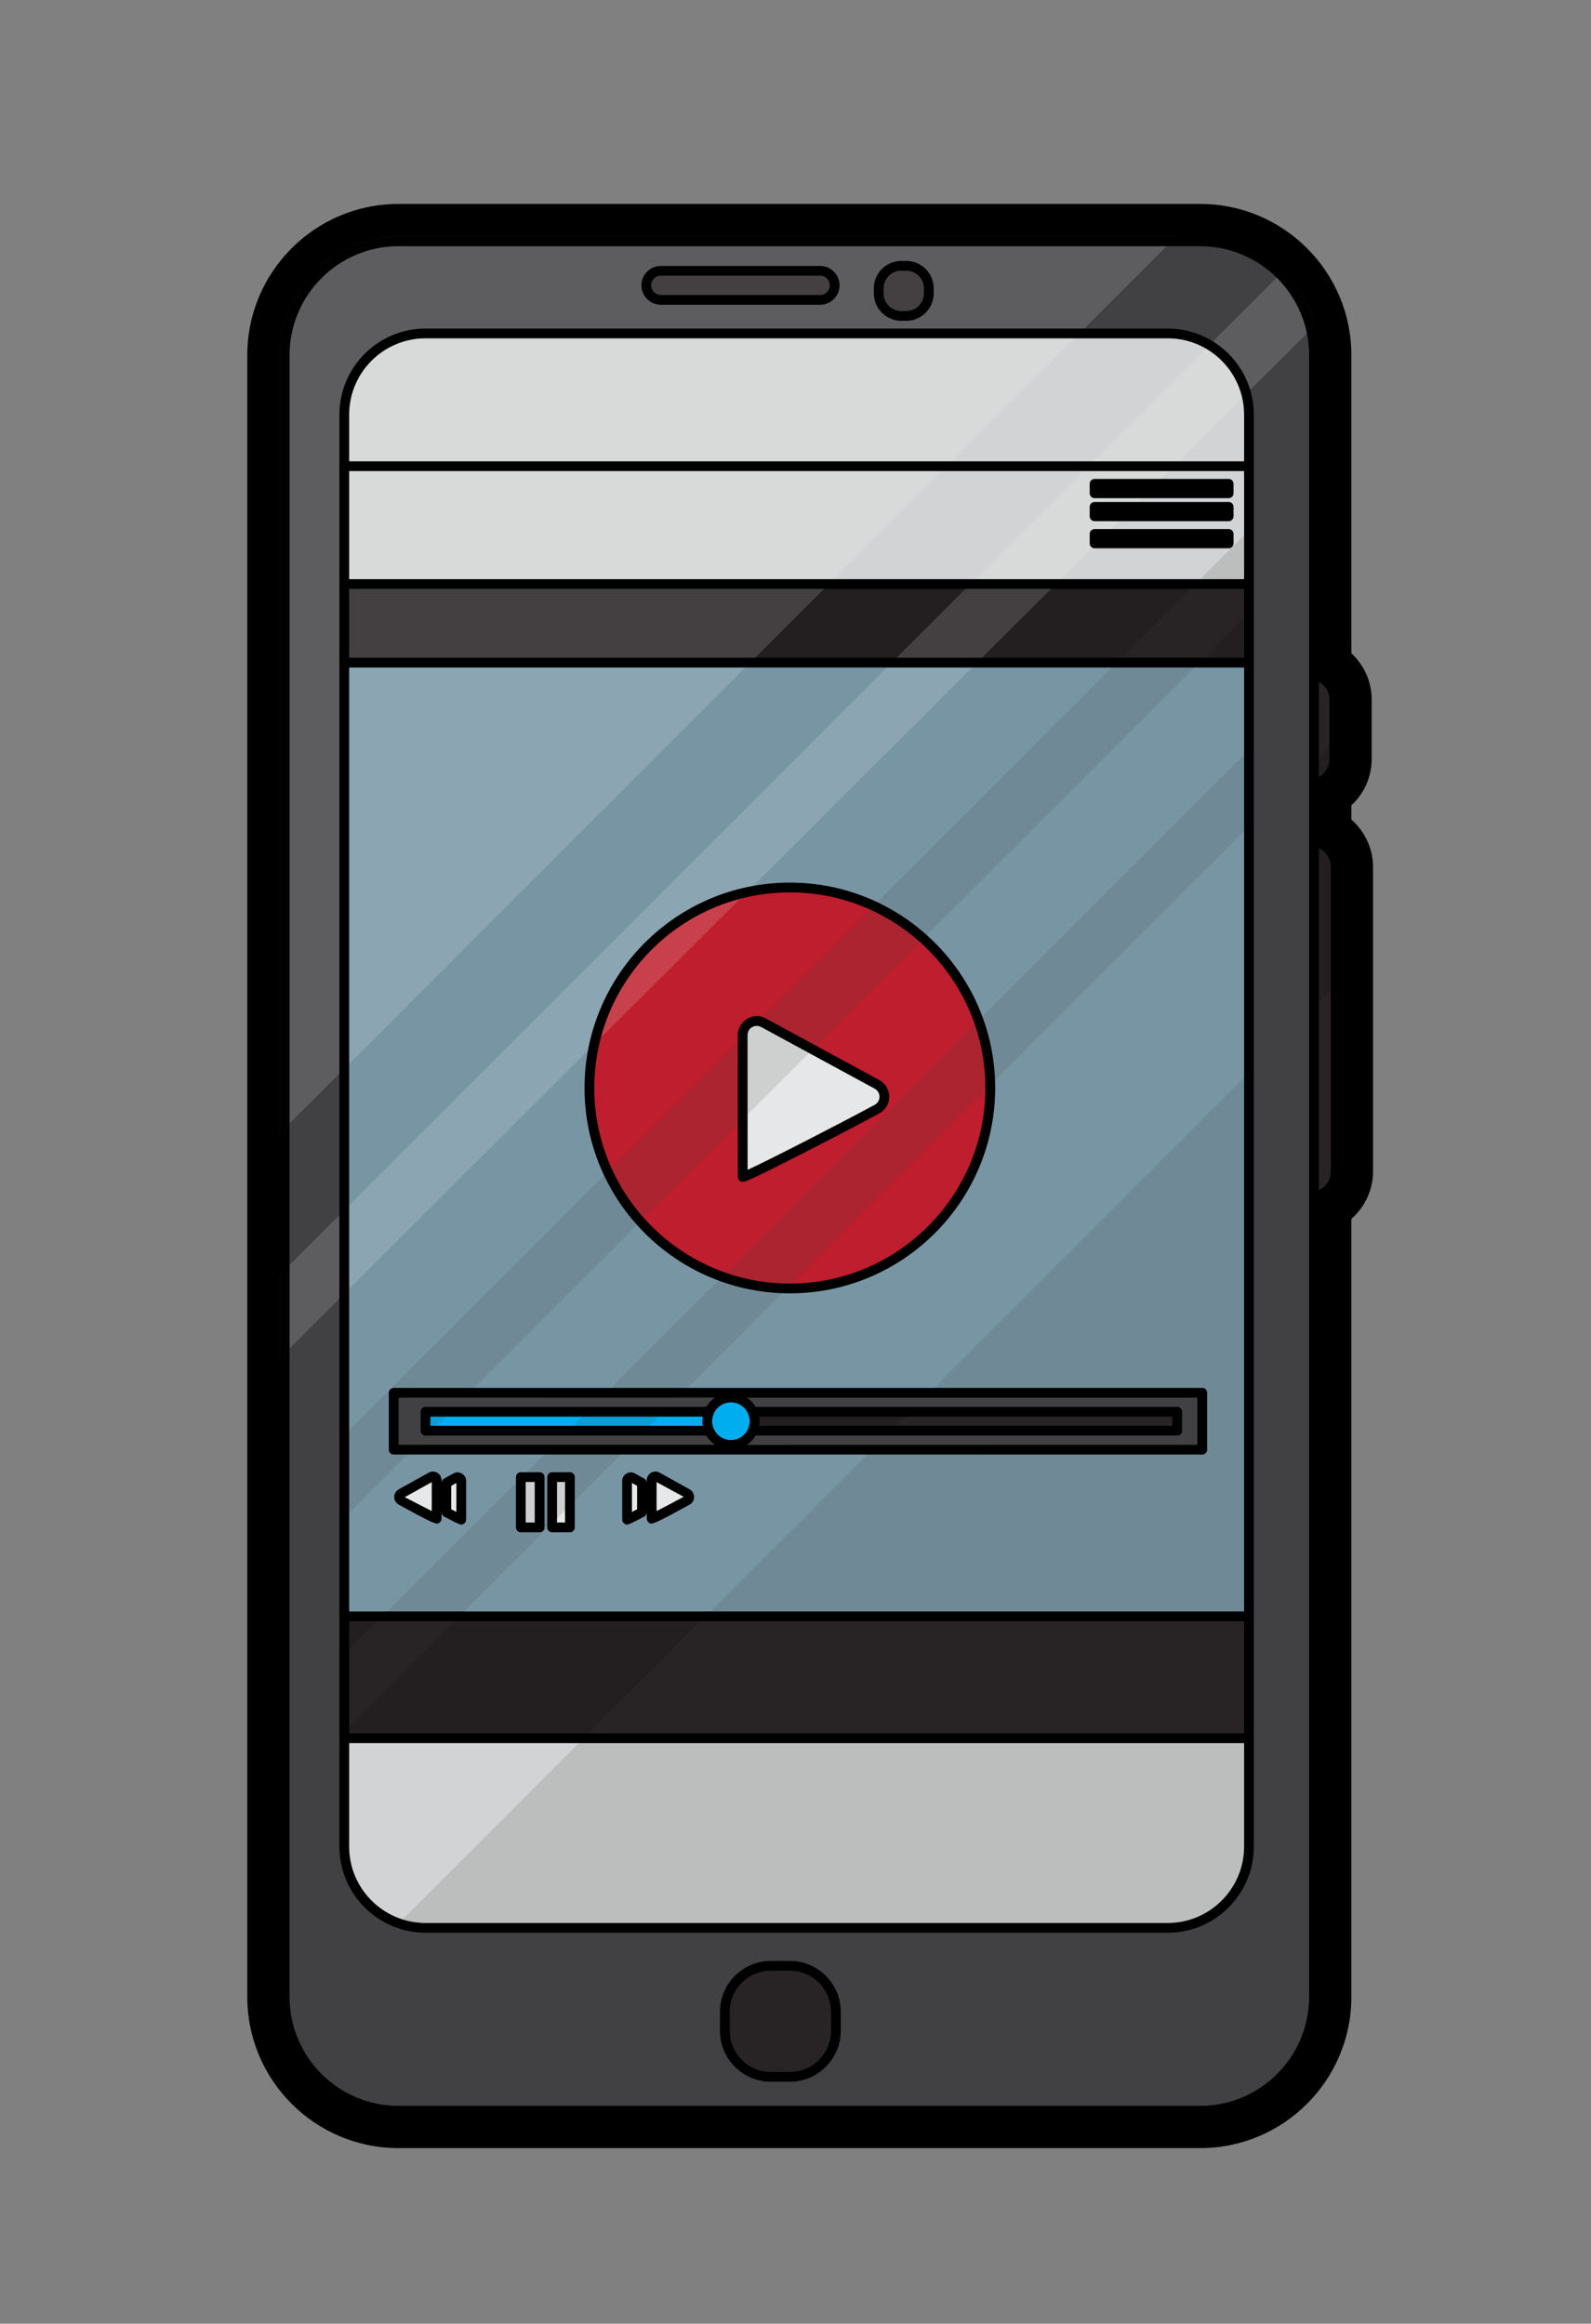 <?xml version="1.0" encoding="UTF-8" standalone="no"?>
<svg
   xmlns:dc="http://purl.org/dc/elements/1.1/"
   xmlns:cc="http://creativecommons.org/ns#"
   xmlns:rdf="http://www.w3.org/1999/02/22-rdf-syntax-ns#"
   xmlns:svg="http://www.w3.org/2000/svg"
   xmlns="http://www.w3.org/2000/svg"
   viewBox="0 0 521.973 762.203"
   height="762.203"
   width="521.973"
   xml:space="preserve"
   id="svg2"
   version="1.1"><rect x="0" y="0" width="521.973" height="762.203" fill="#808080" stroke="none"/><defs
     id="defs6"><clipPath
       id="clipPath18"
       clipPathUnits="userSpaceOnUse"><path
         id="path16"
         d="M 0,571.652 H 391.48 V 0 H 0 Z" /></clipPath><clipPath
       id="clipPath30"
       clipPathUnits="userSpaceOnUse"><path
         id="path28"
         d="M 0,571.652 H 391.48 V 0 H 0 Z" /></clipPath><clipPath
       id="clipPath138"
       clipPathUnits="userSpaceOnUse"><path
         id="path136"
         d="M 0,571.652 H 391.48 V 0 H 0 Z" /></clipPath><clipPath
       id="clipPath146"
       clipPathUnits="userSpaceOnUse"><path
         id="path144"
         d="M 68.865,458.515 H 324.599 V 182.437 H 68.865 Z" /></clipPath><clipPath
       id="clipPath162"
       clipPathUnits="userSpaceOnUse"><path
         id="path160"
         d="M 68.865,405.97 H 329.599 V 129.94 H 68.865 Z" /></clipPath><clipPath
       id="clipPath178"
       clipPathUnits="userSpaceOnUse"><path
         id="path176"
         d="M 70.468,330.355 H 329.932 V 51.212 H 70.468 Z" /></clipPath><clipPath
       id="clipPath194"
       clipPathUnits="userSpaceOnUse"><path
         id="path192"
         d="M 0,571.652 H 391.48 V 0 H 0 Z" /></clipPath><clipPath
       id="clipPath202"
       clipPathUnits="userSpaceOnUse"><path
         id="path200"
         d="M 68.865,513.613 H 289.522 V 292.957 H 68.865 Z" /></clipPath><clipPath
       id="clipPath218"
       clipPathUnits="userSpaceOnUse"><path
         id="path216"
         d="M 68.865,505.161 H 323.66 V 237.596 H 68.865 Z" /></clipPath><clipPath
       id="clipPath234"
       clipPathUnits="userSpaceOnUse"><path
         id="path232"
         d="M 0,571.652 H 391.48 V 0 H 0 Z" /></clipPath></defs><g
     transform="matrix(1.333,0,0,-1.333,0,762.203)"
     id="g10"><g
       id="g12"><g
         clip-path="url(#clipPath18)"
         id="g14"><g
           transform="translate(332.599,370.133)"
           id="g20"><path
             id="path22"
             style="fill:#000000;fill-opacity:1;fill-rule:nonzero;stroke:none"
             d="m 0,0 v 3.5 c 3.164,2.902 5,7.011 5,11.363 V 29.53 c 0,4.353 -1.836,8.462 -5,11.364 v 73.386 c 0,20.512 -16.687,37.2 -37.2,37.2 h -197.334 c -20.512,0 -37.2,-16.688 -37.2,-37.2 v -404 c 0,-20.513 16.688,-37.2 37.2,-37.2 H -37.2 c 20.513,0 37.2,16.687 37.2,37.2 v 191.447 c 3.334,2.916 5.333,7.196 5.333,11.636 v 75 C 5.333,-7.197 3.334,-2.916 0,0" /></g></g></g><g
       id="g24"><g
         clip-path="url(#clipPath30)"
         id="g26"><g
           transform="translate(112.325,199.561)"
           id="g32"><path
             id="path34"
             style="fill:#e6e7e8;fill-opacity:1;fill-rule:nonzero;stroke:none"
             d="M 0,0 C -0.031,0 -0.062,0.008 -0.09,0.021 -0.442,0.2 -0.861,0.414 -1.359,0.672 -1.425,0.706 -1.467,0.775 -1.467,0.85 v 5.773 c 0,0.072 0.04,0.14 0.103,0.175 l 1.268,0.706 c 0.03,0.017 0.063,0.025 0.097,0.025 0.035,0 0.07,-0.009 0.102,-0.027 C 0.164,7.466 0.201,7.4 0.201,7.329 L 0.2,0.2 C 0.2,0.131 0.164,0.066 0.104,0.03 0.073,0.01 0.037,0 0,0" /></g><g
           transform="translate(137.095,196.951)"
           id="g36"><path
             id="path38"
             style="fill:#e6e7e8;fill-opacity:1;fill-rule:nonzero;stroke:none"
             d="m 0,0 c -0.11,0 -0.2,0.09 -0.2,0.2 v 9.981 c 0,0.11 0.09,0.2 0.2,0.2 h 1.969 c 0.111,0 0.2,-0.09 0.2,-0.2 V 0.2 C 2.169,0.09 2.08,0 1.969,0 Z" /></g><g
           transform="translate(155.536,199.561)"
           id="g40"><path
             id="path42"
             style="fill:#e6e7e8;fill-opacity:1;fill-rule:nonzero;stroke:none"
             d="M 0,0 C -0.037,0 -0.073,0.01 -0.104,0.03 -0.164,0.066 -0.2,0.131 -0.2,0.2 l -0.001,7.128 c 0,0.071 0.037,0.137 0.098,0.173 0.032,0.018 0.067,0.027 0.102,0.027 0.034,0 0.067,-0.008 0.097,-0.025 L 1.364,6.798 C 1.427,6.763 1.467,6.695 1.467,6.623 V 0.85 C 1.467,0.775 1.425,0.706 1.359,0.672 0.861,0.414 0.442,0.2 0.09,0.021 0.062,0.008 0.031,0 0,0" /></g><g
           transform="translate(129.384,196.951)"
           id="g44"><path
             id="path46"
             style="fill:#e6e7e8;fill-opacity:1;fill-rule:nonzero;stroke:none"
             d="m 0,0 c -0.11,0 -0.2,0.09 -0.2,0.2 v 9.981 c 0,0.11 0.09,0.2 0.2,0.2 h 2.227 c 0.11,0 0.2,-0.09 0.2,-0.2 V 0.2 C 2.427,0.09 2.337,0 2.227,0 Z" /></g><g
           transform="translate(98.099,216.079)"
           id="g48"><path
             id="path50"
             style="fill:#414042;fill-opacity:1;fill-rule:nonzero;stroke:none"
             d="m 0,0 c -0.11,0 -0.2,0.09 -0.2,0.2 v 11.6 c 0,0.111 0.09,0.2 0.2,0.2 l 77.89,0.024 c 0.088,0 0.166,-0.057 0.192,-0.141 0.025,-0.085 -0.007,-0.175 -0.08,-0.225 -0.871,-0.586 -1.576,-1.334 -2.096,-2.225 -0.036,-0.061 -0.102,-0.1 -0.173,-0.1 h -69.1 c -0.551,0 -1,-0.448 -1,-1 V 3.667 c 0,-0.552 0.449,-1 1,-1 h 69.1 c 0.072,0 0.137,-0.039 0.173,-0.1 0.515,-0.881 1.218,-1.622 2.09,-2.2 0.073,-0.049 0.106,-0.14 0.08,-0.224 C 78.051,0.058 77.973,0 77.885,0 Z" /></g><g
           transform="translate(186.832,220.746)"
           id="g52"><path
             id="path54"
             style="fill:#231f20;fill-opacity:1;fill-rule:nonzero;stroke:none"
             d="m 0,0 c -0.059,0 -0.114,0.026 -0.152,0.071 -0.038,0.045 -0.055,0.104 -0.045,0.161 0.066,0.404 0.098,0.764 0.098,1.101 0,0.338 -0.032,0.698 -0.098,1.102 -0.01,0.057 0.007,0.116 0.045,0.161 0.038,0.045 0.093,0.071 0.152,0.071 h 101.7 c 0.111,0 0.2,-0.09 0.2,-0.2 V 0.2 C 101.9,0.09 101.811,0 101.7,0 Z" /></g><g
           transform="translate(105.933,220.746)"
           id="g56"><path
             id="path58"
             style="fill:#00aeef;fill-opacity:1;fill-rule:nonzero;stroke:none"
             d="m 0,0 c -0.11,0 -0.2,0.09 -0.2,0.2 v 2.267 c 0,0.11 0.09,0.2 0.2,0.2 h 67.034 c 0.058,0 0.114,-0.026 0.152,-0.071 0.038,-0.045 0.055,-0.104 0.045,-0.161 -0.066,-0.404 -0.098,-0.764 -0.098,-1.102 0,-0.337 0.032,-0.697 0.098,-1.101 C 67.241,0.175 67.224,0.116 67.186,0.071 67.148,0.026 67.092,0 67.034,0 Z" /></g><g
           transform="translate(179.899,217.246)"
           id="g60"><path
             id="path62"
             style="fill:#00aeef;fill-opacity:1;fill-rule:nonzero;stroke:none"
             d="m 0,0 c -1.32,0 -2.558,0.532 -3.484,1.5 -0.524,0.547 -0.918,1.238 -1.139,1.999 -0.144,0.496 -0.21,0.92 -0.21,1.334 0,0.416 0.066,0.839 0.21,1.334 0.22,0.76 0.614,1.452 1.139,2 0.925,0.967 2.162,1.5 3.484,1.5 1.322,0 2.559,-0.533 3.484,-1.5 0.525,-0.548 0.919,-1.24 1.139,-2 C 4.767,5.672 4.833,5.249 4.833,4.833 4.833,4.417 4.767,3.994 4.623,3.5 4.403,2.739 4.009,2.047 3.484,1.5 2.558,0.532 1.32,0 0,0" /></g><g
           transform="translate(161.595,199.768)"
           id="g64"><path
             id="path66"
             style="fill:#e6e7e8;fill-opacity:1;fill-rule:nonzero;stroke:none"
             d="M 0,0 C -0.036,0 -0.073,0.01 -0.104,0.029 -0.164,0.066 -0.2,0.131 -0.2,0.2 l -0.001,7.134 c 0,0.07 0.037,0.136 0.098,0.172 0.031,0.018 0.066,0.028 0.102,0.028 0.033,0 0.065,-0.008 0.095,-0.024 L 6.752,3.895 C 6.816,3.859 6.856,3.792 6.857,3.72 6.857,3.646 6.817,3.579 6.753,3.544 4.66,2.393 1.758,0.87 0.091,0.021 0.062,0.008 0.031,0 0,0" /></g><g
           transform="translate(106.266,199.765)"
           id="g68"><path
             id="path70"
             style="fill:#e6e7e8;fill-opacity:1;fill-rule:nonzero;stroke:none"
             d="m 0,0 c -0.031,0 -0.062,0.007 -0.09,0.021 -1.6,0.808 -4.085,2.099 -5.995,3.09 L -6.742,3.452 C -6.807,3.486 -6.848,3.554 -6.85,3.627 -6.851,3.7 -6.811,3.769 -6.747,3.805 l 6.651,3.702 c 0.03,0.016 0.063,0.025 0.097,0.025 0.035,0 0.07,-0.01 0.102,-0.027 C 0.164,7.469 0.201,7.403 0.201,7.332 L 0.2,0.2 C 0.2,0.131 0.164,0.066 0.105,0.03 0.073,0.01 0.037,0 0,0" /></g><g
           transform="translate(324.599,380.414)"
           id="g72"><path
             id="path74"
             style="fill:#231f20;fill-opacity:1;fill-rule:nonzero;stroke:none"
             d="M 0,0 C -0.035,0 -0.07,0.009 -0.102,0.028 -0.162,0.063 -0.2,0.129 -0.2,0.2 v 23.43 c 0,0.071 0.038,0.137 0.098,0.172 0.032,0.019 0.067,0.028 0.102,0.028 0.033,0 0.067,-0.009 0.098,-0.025 C 1.789,22.86 2.8,21.157 2.8,19.249 V 4.582 C 2.8,2.673 1.789,0.97 0.098,0.025 0.067,0.009 0.033,0 0,0" /></g><g
           transform="translate(162.643,499.005)"
           id="g76"><path
             id="path78"
             style="fill:#231f20;fill-opacity:1;fill-rule:nonzero;stroke:none"
             d="m 0,0 c -1.42,0 -2.575,1.155 -2.575,2.575 0,1.42 1.155,2.575 2.575,2.575 h 39.204 c 1.42,0 2.575,-1.155 2.575,-2.575 C 41.779,1.155 40.624,0 39.204,0 Z" /></g><g
           transform="translate(221.819,495.06)"
           id="g80"><path
             id="path82"
             style="fill:#231f20;fill-opacity:1;fill-rule:nonzero;stroke:none"
             d="m 0,0 c -2.508,0 -4.548,2.04 -4.548,4.548 v 1.233 c 0,2.508 2.04,4.548 4.548,4.548 h 1.233 c 2.508,0 4.548,-2.04 4.548,-4.548 V 4.548 C 5.781,2.04 3.741,0 1.233,0 Z" /></g><g
           transform="translate(186.248,321.562)"
           id="g84"><path
             id="path86"
             style="fill:#be1e2d;fill-opacity:1;fill-rule:nonzero;stroke:none"
             d="m 0,0 c -0.795,0 -1.583,-0.219 -2.278,-0.632 -1.365,-0.812 -2.179,-2.244 -2.179,-3.832 l 0.007,-34.909 c 0,-0.355 0.19,-0.689 0.495,-0.87 0.131,-0.078 0.233,-0.138 0.429,-0.138 0.756,0 2.776,0.898 13.243,6.209 7.214,3.661 15.206,7.826 20.361,10.611 1.462,0.79 2.335,2.253 2.336,3.913 0.002,1.663 -0.87,3.13 -2.332,3.925 L 2.128,-0.545 C 1.471,-0.188 0.734,0 0,0 m 8.151,-65.816 c -26.651,0 -48.333,21.683 -48.333,48.334 0,26.65 21.682,48.333 48.333,48.333 26.651,0 48.333,-21.683 48.333,-48.333 0,-26.651 -21.682,-48.334 -48.333,-48.334" /></g><g
           transform="translate(183.997,283.734)"
           id="g88"><path
             id="path90"
             style="fill:#e6e7e8;fill-opacity:1;fill-rule:nonzero;stroke:none"
             d="M 0,0 C -0.038,0 -0.075,0.011 -0.108,0.032 -0.166,0.068 -0.2,0.132 -0.2,0.2 l -0.007,33.164 c 0,0.875 0.45,1.665 1.203,2.113 0.382,0.228 0.816,0.349 1.255,0.349 0.404,0 0.81,-0.105 1.174,-0.302 L 31.377,20.347 C 32.184,19.909 32.666,19.1 32.665,18.182 32.664,17.267 32.182,16.461 31.377,16.026 21.949,10.932 5.278,2.405 0.083,0.019 0.057,0.006 0.028,0 0,0" /></g><g
           transform="translate(189.732,61.746)"
           id="g92"><path
             id="path94"
             style="fill:#231f20;fill-opacity:1;fill-rule:nonzero;stroke:none"
             d="M 0,0 C -5.698,0 -10.333,4.636 -10.333,10.333 V 15 c 0,5.697 4.635,10.333 10.333,10.333 H 4.667 C 10.364,25.333 15,20.697 15,15 V 10.333 C 15,4.636 10.364,0 4.667,0 Z" /></g><g
           transform="translate(104.733,98.412)"
           id="g96"><path
             id="path98"
             style="fill:#d1d3d4;fill-opacity:1;fill-rule:nonzero;stroke:none"
             d="m 0,0 c -10.477,0 -19,8.523 -19,19 v 25.467 c 0,0.11 0.09,0.2 0.2,0.2 h 220.266 c 0.111,0 0.201,-0.09 0.201,-0.2 V 19 c 0,-10.477 -8.524,-19 -19,-19 z" /></g><g
           transform="translate(183.809,216.055)"
           id="g100"><path
             id="path102"
             style="fill:#414042;fill-opacity:1;fill-rule:nonzero;stroke:none"
             d="m 0,0 c -0.088,0 -0.166,0.058 -0.191,0.142 -0.026,0.084 0.006,0.175 0.079,0.224 0.87,0.586 1.575,1.334 2.096,2.226 0.036,0.061 0.101,0.099 0.173,0.099 h 103.766 c 0.552,0 1,0.449 1,1 v 4.667 c 0,0.551 -0.448,1 -1,1 H 2.156 c -0.071,0 -0.136,0.038 -0.173,0.099 -0.513,0.88 -1.216,1.621 -2.088,2.201 -0.074,0.049 -0.106,0.14 -0.081,0.224 0.025,0.084 0.103,0.142 0.191,0.142 H 110.89 c 0.11,0 0.2,-0.089 0.2,-0.2 V 0.225 c 0,-0.111 -0.09,-0.201 -0.2,-0.201 z" /></g><g
           transform="translate(85.933,458.079)"
           id="g104"><path
             id="path106"
             style="fill:#d1d3d4;fill-opacity:1;fill-rule:nonzero;stroke:none"
             d="m 0,0 c -0.11,0 -0.2,0.09 -0.2,0.2 v 11.467 c 0,10.476 8.523,19 19,19 h 182.666 c 10.477,0 19,-8.524 19,-19 V 0.2 c 0,-0.11 -0.09,-0.2 -0.2,-0.2 z" /></g><g
           transform="translate(85.933,409.746)"
           id="g108"><path
             id="path110"
             style="fill:#231f20;fill-opacity:1;fill-rule:nonzero;stroke:none"
             d="m 0,0 c -0.11,0 -0.2,0.09 -0.2,0.2 v 16.933 c 0,0.111 0.09,0.2 0.2,0.2 h 220.266 c 0.11,0 0.2,-0.089 0.2,-0.2 V 0.2 c 0,-0.11 -0.09,-0.2 -0.2,-0.2 z" /></g><g
           transform="translate(324.599,278.739)"
           id="g112"><path
             id="path114"
             style="fill:#231f20;fill-opacity:1;fill-rule:nonzero;stroke:none"
             d="M 0,0 C -0.037,0 -0.075,0.011 -0.107,0.032 -0.165,0.068 -0.2,0.132 -0.2,0.2 v 84.114 c 0,0.069 0.035,0.132 0.093,0.169 0.032,0.021 0.07,0.032 0.107,0.032 0.028,0 0.058,-0.007 0.084,-0.019 1.881,-0.872 3.049,-2.688 3.049,-4.739 v -75 C 3.133,2.707 1.965,0.891 0.084,0.019 0.058,0.006 0.028,0 0,0" /></g><g
           transform="translate(85.933,145.079)"
           id="g116"><path
             id="path118"
             style="fill:#231f20;fill-opacity:1;fill-rule:nonzero;stroke:none"
             d="m 0,0 c -0.11,0 -0.2,0.09 -0.2,0.2 v 27.6 c 0,0.11 0.09,0.2 0.2,0.2 h 220.266 c 0.11,0 0.2,-0.09 0.2,-0.2 V 0.2 c 0,-0.11 -0.09,-0.2 -0.2,-0.2 z" /></g><g
           transform="translate(194.399,354.413)"
           id="g120"><path
             id="path122"
             style="fill:#7895a4;fill-opacity:1;fill-rule:nonzero;stroke:none"
             d="m 0,0 c -27.754,0 -50.333,-22.58 -50.333,-50.333 0,-27.754 22.579,-50.334 50.333,-50.334 27.754,0 50.333,22.58 50.333,50.334 C 50.333,-22.58 27.754,0 0,0 m -97.5,-124.333 c -0.551,0 -1,-0.449 -1,-1 v -14 c 0,-0.552 0.449,-1 1,-1 h 199 c 0.552,0 1,0.448 1,1 v 14 c 0,0.551 -0.448,1 -1,1 z m 11.767,-30.252 c 0.106,0 0.194,-0.084 0.199,-0.192 0.017,-0.361 0.224,-0.681 0.554,-0.853 2.863,-1.493 3.718,-1.938 4.161,-1.938 0.182,0 0.305,0.075 0.461,0.17 0.298,0.181 0.483,0.51 0.483,0.858 l 0.002,9.479 c 0,0.698 -0.356,1.325 -0.954,1.678 -0.294,0.172 -0.627,0.262 -0.962,0.262 -0.32,0 -0.639,-0.083 -0.924,-0.241 l -2.315,-1.288 c -0.296,-0.165 -0.484,-0.471 -0.504,-0.818 -0.007,-0.106 -0.094,-0.189 -0.2,-0.189 h -0.006 c -0.108,0.003 -0.194,0.092 -0.194,0.2 v 0.603 c 0,0.7 -0.357,1.326 -0.954,1.676 -0.294,0.174 -0.626,0.265 -0.96,0.265 -0.319,0 -0.639,-0.084 -0.926,-0.242 l -7.405,-4.121 c -0.614,-0.341 -0.994,-0.992 -0.994,-1.701 0.001,-0.708 0.382,-1.358 0.996,-1.698 7.047,-3.903 8.729,-4.642 9.367,-4.642 0.178,0 0.271,0.056 0.379,0.12 0.306,0.18 0.495,0.511 0.495,0.864 v 1.547 c 0,0.109 0.087,0.198 0.196,0.201 z m 46.583,9.465 c -0.336,0 -0.668,-0.09 -0.959,-0.263 -0.599,-0.352 -0.955,-0.979 -0.955,-1.678 l 0.002,-9.479 c 0,-0.348 0.185,-0.677 0.483,-0.858 0.156,-0.095 0.279,-0.17 0.461,-0.17 0.446,0 1.312,0.452 4.184,1.951 0.315,0.164 0.514,0.479 0.531,0.84 0.005,0.107 0.093,0.191 0.199,0.191 h 0.005 c 0.109,-0.003 0.196,-0.092 0.196,-0.201 v -1.546 c 0,-0.353 0.189,-0.684 0.494,-0.863 0.109,-0.065 0.203,-0.121 0.38,-0.121 0.638,0 2.319,0.739 9.367,4.642 0.614,0.34 0.995,0.99 0.996,1.698 0,0.709 -0.38,1.36 -0.993,1.701 l -7.406,4.121 c -0.284,0.158 -0.604,0.241 -0.924,0.241 -0.335,0 -0.668,-0.09 -0.962,-0.264 -0.597,-0.351 -0.954,-0.978 -0.954,-1.676 v -0.603 c 0,-0.108 -0.086,-0.197 -0.194,-0.2 h -0.006 c -0.106,0 -0.193,0.083 -0.2,0.189 -0.02,0.347 -0.208,0.653 -0.505,0.818 l -2.315,1.288 c -0.286,0.158 -0.607,0.242 -0.925,0.242 m -27.065,0.038 c -0.552,0 -1,-0.448 -1,-1 v -12.38 c 0,-0.552 0.448,-1 1,-1 h 4.627 c 0.551,0 1,0.448 1,1 v 12.38 c 0,0.552 -0.449,1 -1,1 z m 7.711,0 c -0.552,0 -1,-0.448 -1,-1 v -12.38 c 0,-0.552 0.448,-1 1,-1 h 4.369 c 0.552,0 1,0.448 1,1 v 12.38 c 0,0.552 -0.448,1 -1,1 z m -49.962,-34.251 c -0.111,0 -0.201,0.089 -0.201,0.2 V 53.133 c 0,0.11 0.09,0.2 0.201,0.2 H 111.8 c 0.11,0 0.2,-0.09 0.2,-0.2 v -232.266 c 0,-0.111 -0.09,-0.2 -0.2,-0.2 z" /></g><g
           transform="translate(269.399,453.746)"
           id="g124"><path
             id="path126"
             style="fill:#d1d3d4;fill-opacity:1;fill-rule:nonzero;stroke:none"
             d="m 0,0 c -0.552,0 -1,-0.449 -1,-1 v -2.333 c 0,-0.551 0.448,-1 1,-1 h 33 c 0.552,0 1,0.449 1,1 V -1 c 0,0.551 -0.448,1 -1,1 z m 0,-5.667 c -0.552,0 -1,-0.448 -1,-1 V -9 c 0,-0.551 0.448,-1 1,-1 h 33 c 0.552,0 1,0.449 1,1 v 2.333 c 0,0.552 -0.448,1 -1,1 z m 0,-6.666 c -0.552,0 -1,-0.449 -1,-1 v -2.334 c 0,-0.551 0.448,-1 1,-1 h 33 c 0.552,0 1,0.449 1,1 v 2.334 c 0,0.551 -0.448,1 -1,1 z m -183.466,-12.334 c -0.111,0 -0.201,0.09 -0.201,0.201 V 2.133 c 0,0.111 0.09,0.2 0.201,0.2 H 36.8 c 0.11,0 0.2,-0.089 0.2,-0.2 v -26.599 c 0,-0.111 -0.09,-0.201 -0.2,-0.201 z" /></g><g
           transform="translate(162.643,506.156)"
           id="g128"><path
             id="path130"
             style="fill:#414042;fill-opacity:1;fill-rule:nonzero;stroke:none"
             d="m 0,0 c -2.523,0 -4.575,-2.052 -4.575,-4.575 0,-2.523 2.052,-4.575 4.575,-4.575 h 39.204 c 2.523,0 4.575,2.052 4.575,4.575 0,2.523 -2.052,4.575 -4.575,4.575 z m 59.176,1.233 c -3.611,0 -6.548,-2.937 -6.548,-6.548 v -1.233 c 0,-3.61 2.937,-6.548 6.548,-6.548 h 1.233 c 3.611,0 6.548,2.938 6.548,6.548 v 1.233 c 0,3.611 -2.937,6.548 -6.548,6.548 z M -57.911,-15.41 c -11.579,0 -21,-9.42 -21,-21 v -352.333 c 0,-11.579 9.421,-21 21,-21 h 182.667 c 11.579,0 21,9.421 21,21 V -36.41 c 0,11.58 -9.421,21 -21,21 z m 85,-401.666 c -6.8,0 -12.333,-5.532 -12.333,-12.333 v -4.667 c 0,-6.801 5.533,-12.333 12.333,-12.333 h 4.667 c 6.801,0 12.333,5.532 12.333,12.333 v 4.667 c 0,6.801 -5.532,12.333 -12.333,12.333 z m -91.667,-35.667 c -14.887,0 -27,12.112 -27,27 v 404 c 0,14.888 12.113,27 27,27 h 197.334 c 14.888,0 27,-12.112 27,-27 v -404 c 0,-14.888 -12.112,-27 -27,-27 z" /></g></g></g><g
       id="g132"><g
         clip-path="url(#clipPath138)"
         id="g134"><g
           id="g140"><g
             id="g142" /><g
             id="g154"><g
               style="opacity:0.15"
               id="g152"
               clip-path="url(#clipPath146)"><g
                 id="g150"
                 transform="translate(119.291,232.862)"><path
                   id="path148"
                   style="fill:#414042;fill-opacity:1;fill-rule:nonzero;stroke:none"
                   d="m 0,0 c 37.725,37.725 75.451,75.451 113.176,113.176 30.711,30.711 61.422,61.422 92.133,92.133 v 20.344 C 190.811,211.156 176.314,196.658 161.817,182.161 115.945,136.289 70.073,90.417 24.201,44.545 L -50.425,-30.081 V -50.425 C -33.617,-33.617 -16.808,-16.808 0,0" /></g></g></g></g><g
           id="g156"><g
             id="g158" /><g
             id="g170"><g
               style="opacity:0.15"
               id="g168"
               clip-path="url(#clipPath162)"><g
                 id="g166"
                 transform="translate(105.495,166.569)"><path
                   id="path164"
                   style="fill:#414042;fill-opacity:1;fill-rule:nonzero;stroke:none"
                   d="m 0,0 c 40.536,40.536 81.072,81.072 121.609,121.609 34.165,34.165 68.33,68.33 102.496,102.496 v 8.989 c 0,2.625 -1.383,4.974 -3.548,6.307 C 205.68,224.524 190.802,209.647 175.925,194.769 136.022,154.866 96.118,114.963 56.215,75.059 25.267,44.111 -5.681,13.163 -36.629,-17.785 V -36.629 C -24.419,-24.419 -12.21,-12.21 0,0" /></g></g></g></g><g
           id="g172"><g
             id="g174" /><g
             id="g186"><g
               style="opacity:0.15"
               id="g184"
               clip-path="url(#clipPath178)"><g
                 id="g182"
                 transform="translate(288.749,289.171)"><path
                   id="path180"
                   style="fill:#414042;fill-opacity:1;fill-rule:nonzero;stroke:none"
                   d="m 0,0 c -41.146,-41.146 -82.292,-82.292 -123.438,-123.438 -31.614,-31.614 -63.229,-63.229 -94.843,-94.843 3.958,-11.438 14.83,-19.678 27.598,-19.678 H 6.65 c 16.101,0 29.2,13.1 29.2,29.2 v 195.96 c 3.145,0.937 5.333,3.837 5.333,7.124 v 46.858 z" /></g></g></g></g></g></g><g
       id="g188"><g
         clip-path="url(#clipPath194)"
         id="g190"><g
           id="g196"><g
             id="g198" /><g
             id="g210"><g
               style="opacity:0.15"
               id="g208"
               clip-path="url(#clipPath202)"><g
                 id="g206"
                 transform="translate(106.298,330.389)"><path
                   id="path204"
                   style="fill:#ffffff;fill-opacity:1;fill-rule:nonzero;stroke:none"
                   d="M 0,0 C 61.075,61.075 122.15,122.15 183.224,183.224 H -8.232 c -16.101,0 -29.2,-13.099 -29.2,-29.2 V -37.432 C -24.955,-24.955 -12.477,-12.477 0,0" /></g></g></g></g><g
           id="g212"><g
             id="g214" /><g
             id="g226"><g
               style="opacity:0.15"
               id="g224"
               clip-path="url(#clipPath218)"><g
                 id="g222"
                 transform="translate(274.597,463.866)"><path
                   id="path220"
                   style="fill:#ffffff;fill-opacity:1;fill-rule:nonzero;stroke:none"
                   d="m 0,0 c -35.455,-35.455 -70.91,-70.91 -106.366,-106.365 -33.121,-33.122 -66.243,-66.244 -99.365,-99.366 v -20.54 c 14.089,14.076 28.176,28.155 42.276,42.221 37.238,37.149 74.505,74.269 111.76,111.401 C -18.089,-39.154 15.504,-5.644 49.064,27.898 47.72,33.06 44.98,37.655 41.295,41.295 27.53,27.53 13.765,13.765 0,0" /></g></g></g></g></g></g><g
       id="g228"><g
         clip-path="url(#clipPath234)"
         id="g230"><g
           transform="translate(204.532,72.079)"
           id="g236"><path
             id="path238"
             style="fill:#000000;fill-opacity:1;fill-rule:nonzero;stroke:none"
             d="M 0,0 C 0,-5.587 -4.546,-10.133 -10.133,-10.133 H -14.8 c -5.587,0 -10.133,4.546 -10.133,10.133 v 4.667 c 0,5.587 4.546,10.133 10.133,10.133 h 4.667 C -4.546,14.8 0,10.254 0,4.667 Z M -10.133,17.2 H -14.8 c -6.911,0 -12.533,-5.622 -12.533,-12.533 V 0 c 0,-6.911 5.622,-12.533 12.533,-12.533 h 4.667 C -3.222,-12.533 2.4,-6.911 2.4,0 V 4.667 C 2.4,11.578 -3.222,17.2 -10.133,17.2" /></g><g
           transform="translate(162.643,503.955)"
           id="g240"><path
             id="path242"
             style="fill:#000000;fill-opacity:1;fill-rule:nonzero;stroke:none"
             d="m 0,0 h 39.204 c 1.31,0 2.375,-1.065 2.375,-2.375 0,-1.31 -1.065,-2.375 -2.375,-2.375 H 0 c -1.31,0 -2.375,1.065 -2.375,2.375 C -2.375,-1.065 -1.31,0 0,0 m 0,-7.15 h 39.204 c 2.633,0 4.775,2.142 4.775,4.775 0,2.633 -2.142,4.775 -4.775,4.775 L 0,2.4 c -2.633,0 -4.775,-2.142 -4.775,-4.775 0,-2.633 2.142,-4.775 4.775,-4.775" /></g><g
           transform="translate(217.471,500.841)"
           id="g244"><path
             id="path246"
             style="fill:#000000;fill-opacity:1;fill-rule:nonzero;stroke:none"
             d="M 0,0 C 0,2.397 1.95,4.348 4.348,4.348 H 5.581 C 7.979,4.348 9.929,2.397 9.929,0 v -1.233 c 0,-2.397 -1.95,-4.348 -4.348,-4.348 H 4.348 C 1.95,-5.581 0,-3.63 0,-1.233 Z m 4.348,-7.981 h 1.233 c 3.721,0 6.748,3.027 6.748,6.748 V 0 c 0,3.721 -3.027,6.748 -6.748,6.748 H 4.348 C 0.627,6.748 -2.4,3.721 -2.4,0 v -1.233 c 0,-3.721 3.027,-6.748 6.748,-6.748" /></g><g
           transform="translate(327.532,283.496)"
           id="g248"><path
             id="path250"
             style="fill:#000000;fill-opacity:1;fill-rule:nonzero;stroke:none"
             d="M 0,0 C 0,-1.978 -1.146,-3.728 -2.933,-4.557 V 79.557 C -1.146,78.728 0,76.978 0,75 Z m -5.333,-203.083 c 0,-14.778 -12.022,-26.8 -26.8,-26.8 h -197.333 c -14.778,0 -26.8,12.022 -26.8,26.8 v 404 c 0,14.777 12.022,26.8 26.8,26.8 h 197.333 c 14.778,0 26.8,-12.023 26.8,-26.8 v -77.513 -2.012 -25.117 -2.012 -12.013 -2 -85.5 -2 z m 5,319.25 V 101.5 c 0,-1.84 -0.993,-3.484 -2.6,-4.381 v 23.429 c 1.607,-0.897 2.6,-2.541 2.6,-4.381 m -2.6,-34.044 v 12.356 c 2.994,1.047 5,3.844 5,7.021 v 14.667 c 0,3.177 -2.006,5.974 -5,7.021 v 77.729 c 0,16.101 -13.099,29.2 -29.2,29.2 h -197.333 c -16.101,0 -29.201,-13.099 -29.201,-29.2 v -404 c 0,-16.101 13.1,-29.201 29.201,-29.201 h 197.333 c 16.101,0 29.2,13.1 29.2,29.201 V -7.123 C 0.212,-6.186 2.4,-3.286 2.4,0 v 75 c 0,3.286 -2.188,6.186 -5.333,7.123" /></g><g
           transform="translate(306.199,458.28)"
           id="g252"><path
             id="path254"
             style="fill:#000000;fill-opacity:1;fill-rule:nonzero;stroke:none"
             d="m 0,0 h -220.266 v 11.466 c 0,10.367 8.433,18.8 18.8,18.8 H -18.8 c 10.366,0 18.8,-8.433 18.8,-18.8 z m -18.8,-359.667 h -182.666 c -10.367,0 -18.8,8.434 -18.8,18.8 V -315.4 H 0 v -25.467 c 0,-10.366 -8.434,-18.8 -18.8,-18.8 M 0,-29 H -220.266 V -2.4 L 0,-2.4 Z M -220.266,-285.4 H 0 V -313 H -220.266 Z M 0,-48.333 H -220.266 V -31.4 H 0 Z m -220.266,-2.401 H 0 V -283 H -220.266 Z M -18.8,32.667 h -182.666 c -11.69,0 -21.201,-9.511 -21.201,-21.201 V -1.2 v -29 -18.334 -2 -233.666 -30 -26.667 c 0,-11.69 9.511,-21.2 21.201,-21.2 H -18.8 c 11.69,0 21.2,9.51 21.2,21.2 v 26.667 30 233.666 2 18.334 29 12.666 c 0,11.69 -9.51,21.201 -21.2,21.201" /></g><g
           transform="translate(194.399,352.213)"
           id="g256"><path
             id="path258"
             style="fill:#000000;fill-opacity:1;fill-rule:nonzero;stroke:none"
             d="m 0,0 c 26.541,0 48.133,-21.592 48.133,-48.133 0,-26.541 -21.592,-48.134 -48.133,-48.134 -26.541,0 -48.133,21.593 -48.133,48.134 C -48.133,-21.592 -26.541,0 0,0 m 0,-98.667 c 27.864,0 50.533,22.669 50.533,50.534 C 50.533,-20.269 27.864,2.4 0,2.4 c -27.864,0 -50.534,-22.669 -50.534,-50.533 0,-27.865 22.67,-50.534 50.534,-50.534" /></g><g
           transform="translate(185.095,319.039)"
           id="g260"><path
             id="path262"
             style="fill:#000000;fill-opacity:1;fill-rule:nonzero;stroke:none"
             d="m 0,0 c 0.352,0.21 0.751,0.321 1.153,0.321 0.371,0 0.744,-0.096 1.079,-0.277 l 27.952,-15.178 c 0.741,-0.402 1.184,-1.145 1.183,-1.989 -0.001,-0.84 -0.443,-1.58 -1.182,-1.98 -9.464,-5.113 -26.118,-13.629 -31.283,-16.001 l -0.006,33.163 c 0,0.804 0.413,1.53 1.104,1.941 m -2.904,-37.892 c 0.137,-0.082 0.279,-0.167 0.53,-0.167 0.807,10e-4 2.75,0.861 13.334,6.232 7.216,3.661 15.21,7.827 20.366,10.613 1.527,0.826 2.44,2.355 2.441,4.089 0.002,1.737 -0.909,3.271 -2.436,4.101 L 3.376,2.153 C 2.69,2.526 1.921,2.723 1.153,2.723 0.322,2.723 -0.501,2.495 -1.228,2.063 -2.653,1.214 -3.504,-0.282 -3.504,-1.941 l 0.007,-34.909 c 0,-0.425 0.227,-0.824 0.593,-1.042" /></g><g
           transform="translate(161.595,199.968)"
           id="g264"><path
             id="path266"
             style="fill:#000000;fill-opacity:1;fill-rule:nonzero;stroke:none"
             d="M 0,0 -0.001,7.134 6.657,3.519 C 4.632,2.405 1.742,0.886 0,0 M -4.792,0.442 C -5.289,0.185 -5.708,-0.029 -6.059,-0.207 L -6.06,6.921 -4.792,6.216 Z M 8.142,5.344 0.736,9.465 C 0.421,9.64 0.068,9.731 -0.285,9.731 -0.656,9.731 -1.023,9.631 -1.349,9.439 -2.008,9.052 -2.401,8.36 -2.401,7.591 V 6.989 c -0.024,0.407 -0.248,0.78 -0.608,0.981 l -2.315,1.288 c -0.316,0.175 -0.669,0.267 -1.023,0.267 -0.371,0 -0.737,-0.1 -1.06,-0.292 C -8.066,8.847 -8.46,8.155 -8.46,7.384 l 0.002,-9.479 c 0,-0.418 0.222,-0.812 0.579,-1.029 0.168,-0.103 0.327,-0.199 0.565,-0.199 0.494,0 1.293,0.417 4.277,1.973 0.38,0.2 0.617,0.583 0.637,1.008 l 10e-4,-1.546 c 0,-0.424 0.227,-0.821 0.592,-1.036 0.117,-0.069 0.249,-0.148 0.481,-0.148 0.687,0 2.339,0.721 9.465,4.667 0.677,0.375 1.098,1.093 1.099,1.873 0,0.781 -0.42,1.5 -1.096,1.876" /></g><g
           transform="translate(112.325,199.761)"
           id="g268"><path
             id="path270"
             style="fill:#000000;fill-opacity:1;fill-rule:nonzero;stroke:none"
             d="m 0,0 c -0.351,0.178 -0.77,0.392 -1.267,0.649 v 5.774 l 1.268,0.706 z m -6.059,0.204 c -1.599,0.808 -4.084,2.098 -5.993,3.089 l -0.656,0.341 6.65,3.702 z M 1.349,9.44 C 1.023,9.631 0.656,9.731 0.285,9.731 -0.068,9.731 -0.421,9.64 -0.736,9.465 L -3.051,8.177 C -3.41,7.976 -3.634,7.603 -3.658,7.196 v 0.602 c 0,0.771 -0.394,1.463 -1.052,1.848 -0.324,0.192 -0.691,0.293 -1.062,0.293 -0.353,0 -0.707,-0.092 -1.023,-0.267 L -14.2,5.551 c -0.677,-0.376 -1.097,-1.095 -1.097,-1.876 0.001,-0.78 0.422,-1.498 1.099,-1.873 7.125,-3.946 8.778,-4.667 9.464,-4.667 0.233,0 0.365,0.079 0.482,0.148 0.365,0.215 0.592,0.613 0.592,1.036 l 0.001,1.547 c 0.02,-0.426 0.257,-0.81 0.66,-1.021 2.964,-1.545 3.76,-1.961 4.254,-1.961 0.238,0 0.397,0.096 0.565,0.199 0.357,0.217 0.579,0.611 0.579,1.029 l 0.002,9.479 c 0,0.769 -0.393,1.461 -1.052,1.849" /></g><g
           transform="translate(294.699,216.28)"
           id="g272"><path
             id="path274"
             style="fill:#000000;fill-opacity:1;fill-rule:nonzero;stroke:none"
             d="m 0,0 -110.89,-0.024 c 0.879,0.592 1.618,1.367 2.157,2.29 H -4.967 c 0.662,0 1.2,0.539 1.2,1.2 v 4.667 c 0,0.662 -0.538,1.2 -1.2,1.2 h -103.766 c -0.527,0.903 -1.249,1.667 -2.151,2.267 L 0,11.6 Z m -196.6,11.6 77.891,0.024 c -0.879,-0.591 -1.618,-1.367 -2.158,-2.291 h -69.099 c -0.662,0 -1.201,-0.538 -1.201,-1.2 V 3.466 c 0,-0.661 0.539,-1.2 1.201,-1.2 h 69.1 C -120.339,1.364 -119.617,0.6 -118.715,0 H -196.6 Z m 88.733,-4.667 h 101.7 V 4.667 h -101.7 c 0.062,0.377 0.101,0.757 0.101,1.133 0,0.376 -0.039,0.755 -0.101,1.133 m -13.865,-2.266 h -67.034 v 2.266 h 67.034 c -0.062,-0.378 -0.101,-0.757 -0.101,-1.133 0,-0.376 0.039,-0.756 0.101,-1.133 m 10.272,4.328 c 0.503,-0.525 0.88,-1.188 1.091,-1.917 0.139,-0.477 0.202,-0.883 0.202,-1.278 0,-0.395 -0.063,-0.801 -0.202,-1.278 -0.211,-0.729 -0.588,-1.392 -1.091,-1.918 -0.888,-0.926 -2.074,-1.437 -3.34,-1.437 -1.265,0 -2.451,0.511 -3.34,1.437 -0.502,0.526 -0.879,1.188 -1.091,1.917 0,0 10e-4,0.001 10e-4,0.001 -0.139,0.478 -0.203,0.885 -0.203,1.278 0,0.395 0.064,0.801 0.202,1.278 0.211,0.729 0.588,1.392 1.091,1.917 0.888,0.927 2.074,1.438 3.34,1.438 1.267,0 2.453,-0.511 3.34,-1.438 M 1.2,14 h -199 c -0.661,0 -1.2,-0.539 -1.2,-1.2 v -14 c 0,-0.662 0.539,-1.2 1.2,-1.2 h 199 c 0.662,0 1.2,0.538 1.2,1.2 v 14 C 2.4,13.461 1.862,14 1.2,14" /></g><path
           id="path276"
           style="fill:#000000;fill-opacity:1;fill-rule:nonzero;stroke:none"
           d="m 131.61,197.151 h -2.227 v 9.98 h 2.227 z m 1.201,12.381 h -4.627 c -0.662,0 -1.201,-0.538 -1.201,-1.201 v -12.38 c 0,-0.663 0.539,-1.201 1.201,-1.201 h 4.627 c 0.661,0 1.2,0.538 1.2,1.201 v 12.38 c 0,0.663 -0.539,1.201 -1.2,1.201" /><path
           id="path278"
           style="fill:#000000;fill-opacity:1;fill-rule:nonzero;stroke:none"
           d="m 139.064,197.151 h -1.969 v 9.98 h 1.969 z m 1.2,12.381 h -4.369 c -0.662,0 -1.201,-0.538 -1.201,-1.201 v -12.38 c 0,-0.663 0.539,-1.201 1.201,-1.201 h 4.369 c 0.662,0 1.2,0.538 1.2,1.201 v 12.38 c 0,0.663 -0.538,1.201 -1.2,1.201" /><g
           transform="translate(269.399,449.213)"
           id="g280"><path
             id="path282"
             style="fill:#000000;fill-opacity:1;fill-rule:nonzero;stroke:none"
             d="m 0,0 h 33 c 0.662,0 1.2,0.539 1.2,1.2 v 2.333 c 0,0.662 -0.538,1.2 -1.2,1.2 H 0 c -0.662,0 -1.2,-0.538 -1.2,-1.2 V 1.2 C -1.2,0.539 -0.662,0 0,0" /></g><g
           transform="translate(269.399,443.546)"
           id="g284"><path
             id="path286"
             style="fill:#000000;fill-opacity:1;fill-rule:nonzero;stroke:none"
             d="m 0,0 h 33 c 0.662,0 1.2,0.539 1.2,1.2 v 2.334 c 0,0.661 -0.538,1.2 -1.2,1.2 H 0 c -0.662,0 -1.2,-0.539 -1.2,-1.2 V 1.2 C -1.2,0.539 -0.662,0 0,0" /></g><g
           transform="translate(269.399,436.879)"
           id="g288"><path
             id="path290"
             style="fill:#000000;fill-opacity:1;fill-rule:nonzero;stroke:none"
             d="m 0,0 h 33 c 0.662,0 1.2,0.539 1.2,1.2 v 2.334 c 0,0.661 -0.538,1.2 -1.2,1.2 H 0 c -0.662,0 -1.2,-0.539 -1.2,-1.2 V 1.2 C -1.2,0.539 -0.662,0 0,0" /></g></g></g></g></svg>